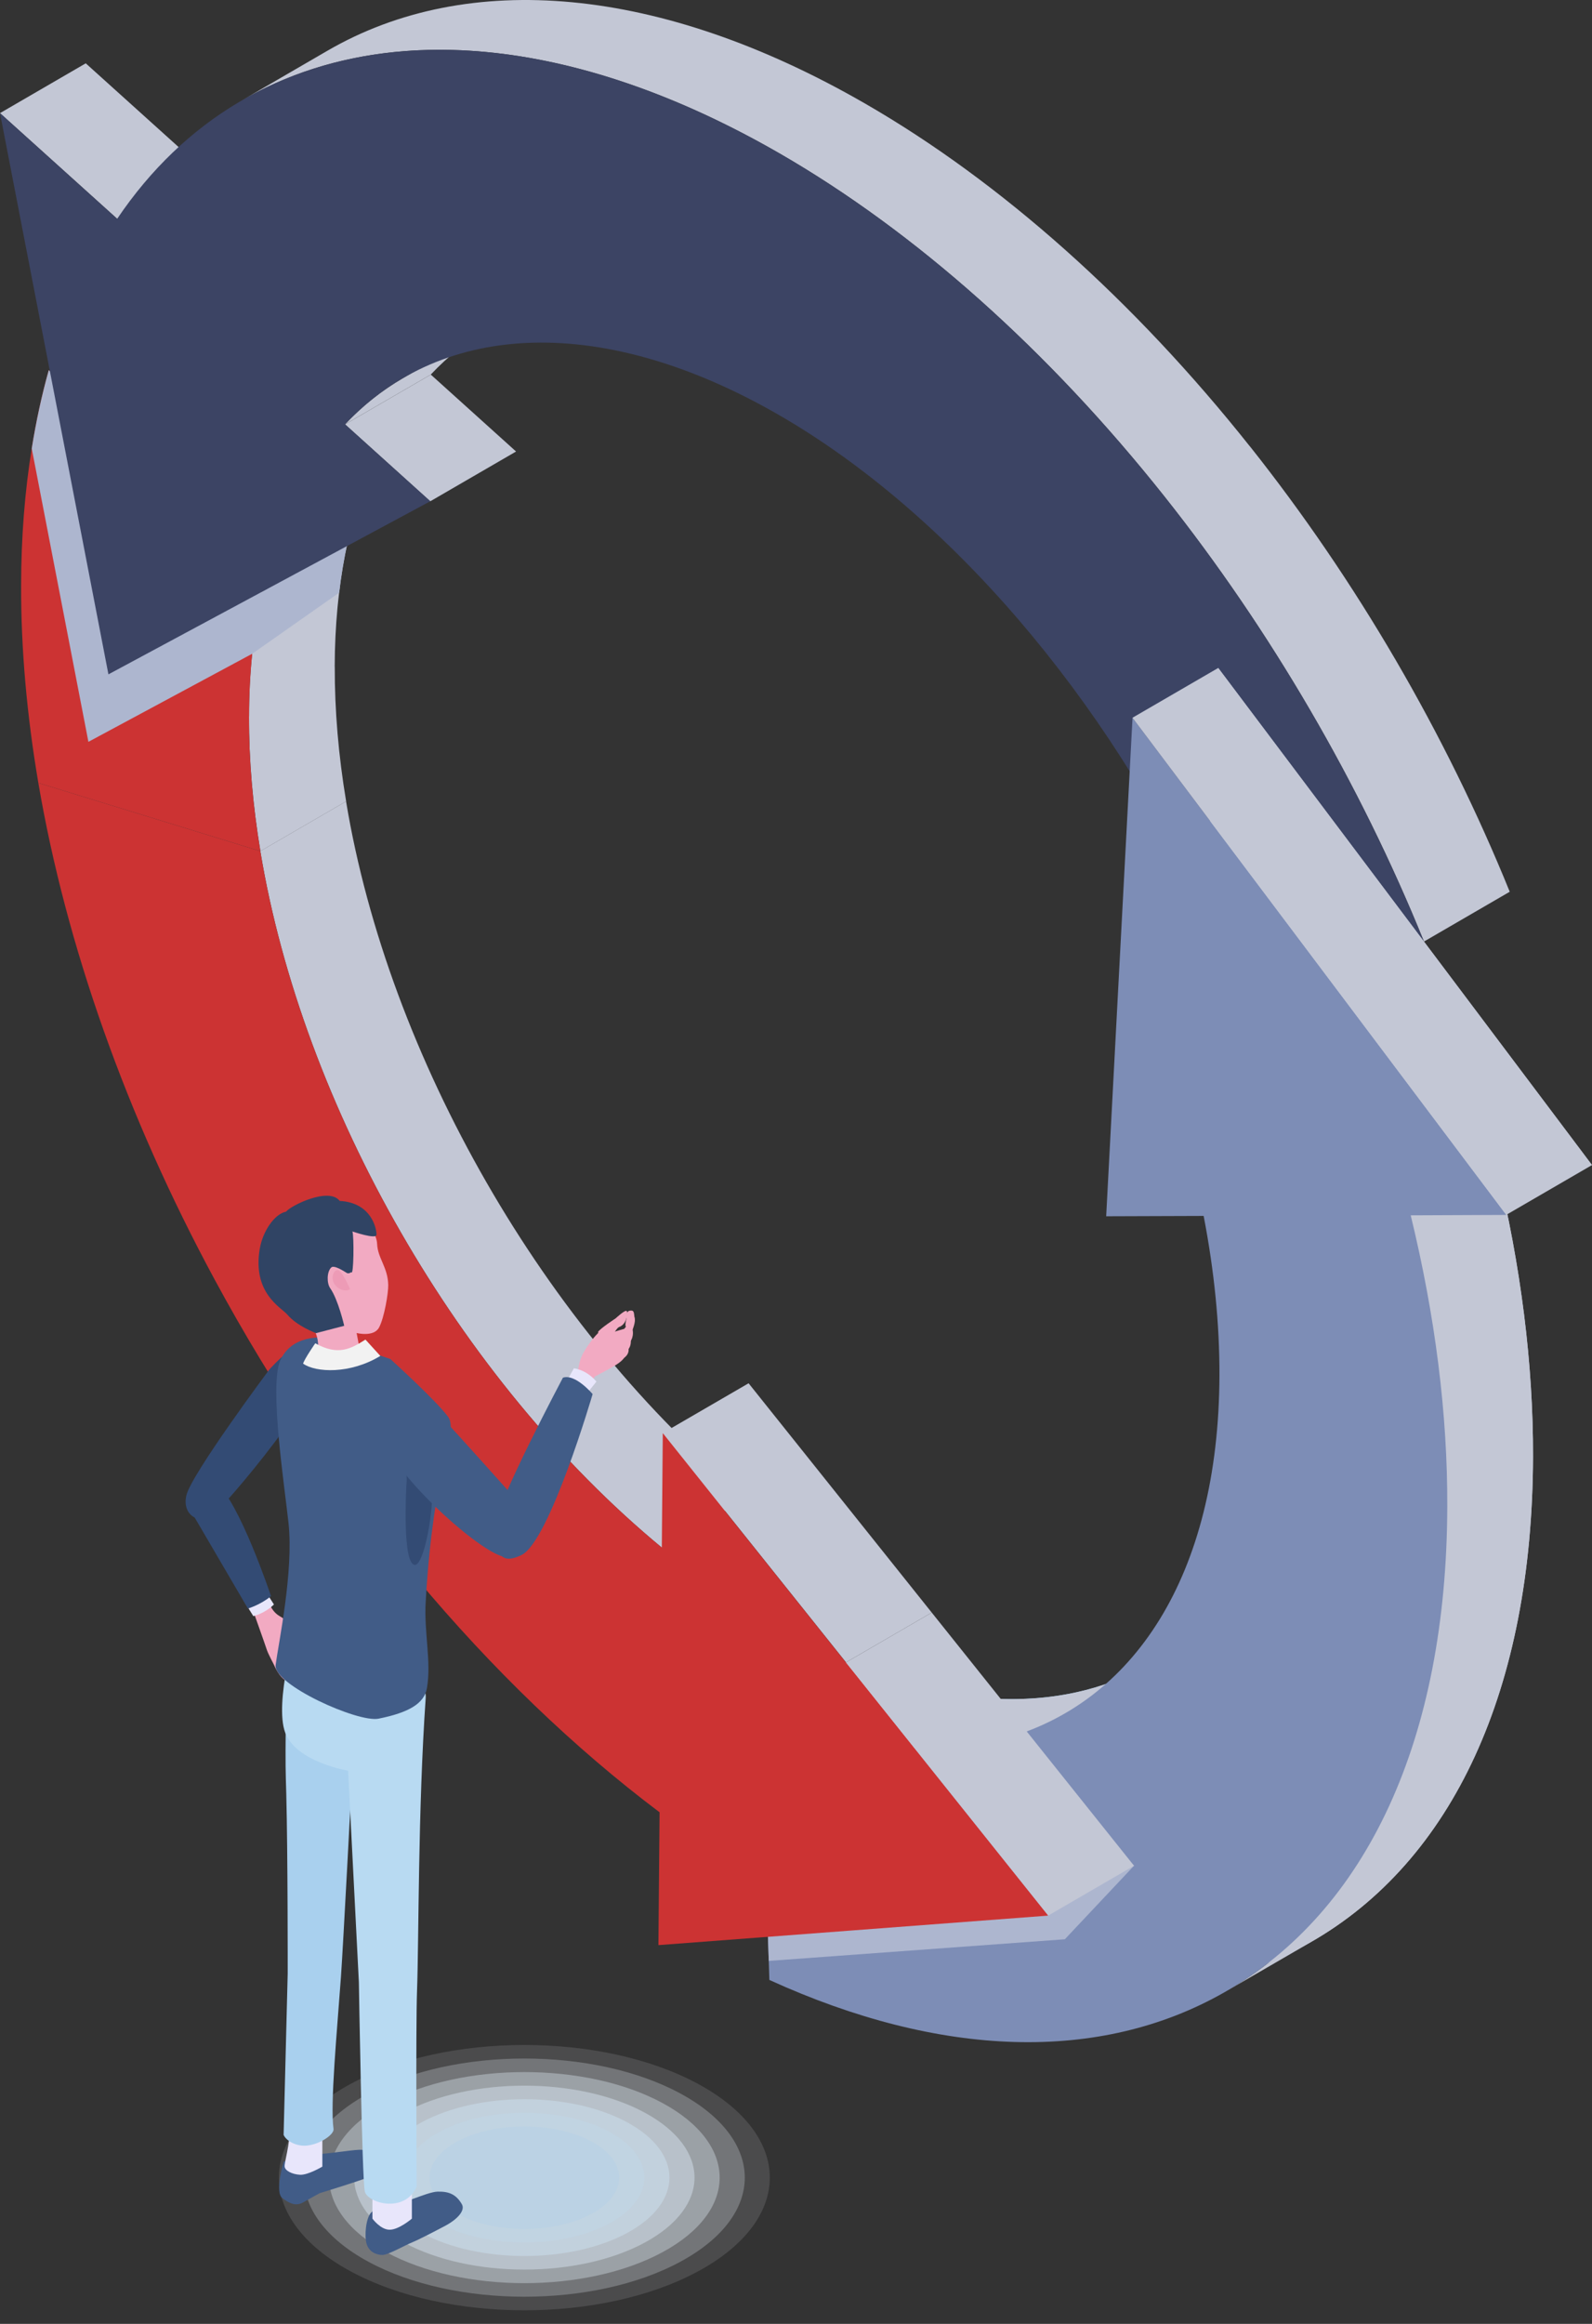 <svg xmlns="http://www.w3.org/2000/svg" width="109" height="159" viewBox="0 0 109 159" fill="none">
  <rect x="0" y="0" width="109" height="159" fill="#333333" stroke="none"/>
  <g clip-path="url(#clip0_414_2703)">
    <g style="mix-blend-mode:multiply">
      <path opacity="0.14" d="M47.785 142.576C54.346 146.122 54.346 151.87 47.785 155.412C41.224 158.958 30.582 158.958 24.016 155.412C17.45 151.865 17.455 146.118 24.016 142.576C30.577 139.034 41.219 139.03 47.785 142.576Z" fill="#DEE1E4"/>
      <path opacity="0.29" d="M46.572 143.232C52.467 146.415 52.467 151.577 46.572 154.755C40.678 157.939 31.128 157.939 25.233 154.755C19.339 151.572 19.339 146.411 25.233 143.232C31.128 140.049 40.678 140.049 46.572 143.232Z" fill="#D8DFE4"/>
      <path opacity="0.43" d="M45.355 143.888C50.578 146.709 50.578 151.279 45.355 154.099C40.132 156.92 31.669 156.92 26.45 154.099C21.227 151.279 21.227 146.709 26.45 143.888C31.673 141.068 40.137 141.068 45.355 143.888Z" fill="#D2DCE4"/>
      <path opacity="0.57" d="M44.138 144.545C48.69 147.002 48.69 150.986 44.138 153.443C39.587 155.9 32.214 155.9 27.663 153.443C23.111 150.986 23.111 147.002 27.663 144.545C32.214 142.087 39.587 142.087 44.138 144.545Z" fill="#CDDAE4"/>
      <path opacity="0.71" d="M42.926 145.201C46.806 147.295 46.806 150.692 42.926 152.787C39.046 154.881 32.76 154.881 28.88 152.787C25 150.692 25 147.295 28.88 145.201C32.76 143.106 39.046 143.106 42.926 145.201Z" fill="#C7D7E4"/>
      <path opacity="0.86" d="M41.709 145.857C44.917 147.588 44.917 150.399 41.709 152.131C38.5 153.862 33.301 153.862 30.097 152.131C26.893 150.399 26.889 147.588 30.097 145.857C33.305 144.126 38.505 144.126 41.709 145.857Z" fill="#C1D5E4"/>
      <path d="M40.491 146.518C43.028 147.886 43.028 150.106 40.491 151.479C37.955 152.852 33.846 152.847 31.309 151.479C28.773 150.111 28.773 147.891 31.309 146.518C33.846 145.15 37.955 145.15 40.491 146.518Z" fill="#BBD2E4"/>
    </g>
    <path d="M22.92 45.614C22.911 48.616 23.177 51.702 23.699 54.829L17.828 58.236C17.31 55.108 17.04 52.023 17.049 49.021C17.049 47.545 17.124 46.112 17.264 44.725C17.408 43.255 17.632 41.84 17.926 40.495L23.797 37.088C23.554 38.2 23.358 39.354 23.219 40.546C23.177 40.89 23.144 41.23 23.107 41.579C22.985 42.877 22.92 44.227 22.916 45.609L22.92 45.614Z" fill="#C3C7D5"/>
    <path d="M17.049 49.021C17.04 52.023 17.305 55.108 17.828 58.236L2.625 53.568C1.837 48.923 1.432 44.385 1.446 40.034C1.45 36.757 1.697 33.63 2.173 30.689C2.472 28.827 2.859 27.035 3.339 25.327L3.414 25.392L17.93 40.499C17.632 41.844 17.413 43.259 17.268 44.73C17.128 46.112 17.054 47.545 17.054 49.025L17.049 49.021Z" fill="#CC3333"/>
    <g style="mix-blend-mode:multiply">
      <path d="M23.802 37.093C23.559 38.205 23.363 39.359 23.223 40.55L17.268 44.73L6.053 50.757L2.173 30.689C2.472 28.827 2.859 27.035 3.339 25.327L3.414 25.392L17.93 40.499L23.802 37.093Z" fill="#ADB6CF"/>
    </g>
    <path d="M23.624 29.036L29.495 25.63L35.334 30.893L29.458 34.3L23.624 29.036Z" fill="#C3C7D5"/>
    <path d="M5.871 4.333L0 7.74L11.677 18.262L17.548 14.856L5.871 4.333Z" fill="#C3C7D5"/>
    <path d="M27.602 25.867L33.473 22.46C32.023 23.303 30.689 24.359 29.491 25.63L23.62 29.036C24.818 27.766 26.152 26.705 27.602 25.867Z" fill="#C3C7D5"/>
    <path d="M85.586 30.554C77.644 20.561 68.537 12.449 59.243 7.093C45.206 -1.001 32.037 -2.108 22.426 3.467L16.555 6.874C26.166 1.298 39.335 2.406 53.376 10.499C62.67 15.856 71.778 23.968 79.719 33.96C86.989 43.11 93.108 53.6 97.496 64.421L103.367 61.014C98.979 50.198 92.86 39.703 85.59 30.554H85.586Z" fill="#C3C7D5"/>
    <path d="M53.371 10.495C62.665 15.852 71.773 23.963 79.715 33.956C86.985 43.105 93.103 53.596 97.491 64.416L82.531 62.341C75.797 47.801 64.936 35.082 53.325 28.39C41.401 21.52 30.377 21.865 23.624 29.032L29.463 34.295L17.93 40.495L7.424 46.14L3.414 25.388L0 7.74L8.021 14.972C17.217 1.359 34.508 -0.372 53.371 10.495Z" fill="#3C4464"/>
    <path d="M78.805 113.814L72.934 117.221C67.431 120.413 60.157 120.567 52.052 117.142L57.923 113.735C66.028 117.156 73.298 117.002 78.805 113.814Z" fill="#87BFE7"/>
    <path d="M109 79.714L97.491 64.416L83.408 45.702L82.526 62.34L81.603 79.807L88.276 79.784C89.008 83.54 89.372 87.188 89.363 90.688C89.302 111.673 75.592 121.195 57.923 113.735L58.548 132.058C70.295 137.405 81.193 137.745 89.685 132.914C99.492 127.339 104.92 115.531 104.962 99.675C104.98 93.341 104.136 86.653 102.457 79.733L109 79.709V79.714Z" fill="#C3C7D5"/>
    <path d="M96.586 83.144L102.457 79.737C104.141 86.658 104.98 93.35 104.962 99.68C104.915 115.536 99.492 127.343 89.685 132.919L83.814 136.326C93.62 130.75 99.049 118.943 99.091 103.087C99.109 96.752 98.265 90.065 96.586 83.144Z" fill="#C3C7D5"/>
    <path d="M96.586 83.144C98.27 90.064 99.114 96.752 99.091 103.086C99.049 118.943 93.62 130.745 83.814 136.325C75.322 141.156 64.419 140.817 52.677 135.469L52.635 134.166L52.052 117.146C58.175 119.729 63.822 120.274 68.593 119.008C77.583 116.625 83.45 107.81 83.492 94.1C83.501 90.6 83.137 86.951 82.41 83.195L75.737 83.218L76.66 65.752L77.541 49.114L91.624 67.828L103.134 83.125L96.591 83.153L96.586 83.144Z" fill="#7D8DB6"/>
    <path d="M77.537 49.109L83.408 45.702L109 79.714L103.129 83.121L77.537 49.109Z" fill="#C3C7D5"/>
    <g style="mix-blend-mode:multiply">
      <path d="M72.901 132.686L52.635 134.166L52.052 117.146C58.175 119.729 63.822 120.274 68.593 119.008L77.644 127.655L72.906 132.686H72.901Z" fill="#ADB6CF"/>
    </g>
    <path d="M17.823 58.236L23.694 54.829C26.585 72.282 37.26 90.981 51.184 102.482L45.313 105.888C31.389 94.388 20.714 75.688 17.823 58.236Z" fill="#C3C7D5"/>
    <path d="M45.383 98.051L51.254 94.644L63.794 110.333L57.923 113.74L45.383 98.051Z" fill="#C3C7D5"/>
    <path d="M17.823 58.236C20.714 75.688 31.389 94.388 45.313 105.888L45.379 98.055L57.918 113.744L71.768 131.067L58.548 132.067L45.08 133.086L45.159 123.997C33.441 115.182 22.701 102.356 14.703 87.561C8.646 76.354 4.519 64.658 2.625 53.568L17.823 58.236Z" fill="#CC3333"/>
    <path d="M57.923 113.74L63.794 110.333L77.644 127.655L71.773 131.062L57.923 113.74Z" fill="#C3C7D5"/>
    <path d="M18.415 93.737C18.415 93.737 13.081 100.89 12.759 102.319C12.437 103.747 13.752 104.301 14.512 103.733C15.268 103.166 22.729 94.532 22.09 92.396C21.451 90.265 18.415 93.732 18.415 93.732V93.737Z" fill="#334B74"/>
    <path d="M20.411 112.846C20.588 114.005 21.213 115.271 21.223 115.438C21.232 115.601 21.055 115.713 20.952 115.699C20.98 115.811 20.938 115.932 20.901 115.95C20.691 116.039 20.505 115.755 20.341 115.494C20.327 115.508 20.29 115.652 20.141 115.555C19.992 115.462 19.74 114.982 19.721 114.992C19.511 115.066 19.064 114.638 18.742 113.875C18.742 113.875 18.373 113.181 18.28 112.911C18.047 112.213 17.245 109.979 17.245 109.979C17.254 109.705 18.303 109.146 18.303 109.146C18.303 109.146 18.387 110.147 19.152 110.58C19.866 110.984 19.992 111.431 20.141 111.715C20.262 111.943 20.304 112.227 20.402 112.841L20.411 112.846Z" fill="#F2AAC2"/>
    <path d="M19.633 111.24C20.505 111.608 20.733 112.716 20.92 112.958C21.134 113.242 21.381 114.107 21.162 114.224C20.896 114.363 20.528 113.549 20.327 113.088C20.104 112.911 19.67 112.911 19.581 112.655C19.493 112.399 19.166 111.366 19.633 111.24Z" fill="#F2AAC2"/>
    <path d="M16.648 109.453L17.343 110.575C17.343 110.575 18.094 110.421 18.756 109.779L18.108 108.764L16.653 109.453H16.648Z" fill="#E8E6FB"/>
    <path d="M13.02 103.301L16.974 110.058C16.974 110.058 17.842 109.802 18.555 109.207C18.555 109.207 16.382 102.705 14.773 101.434C13.02 100.047 13.015 103.301 13.015 103.301H13.02Z" fill="#334B74"/>
    <path d="M26.861 150.776C27.332 150.962 29.174 149.976 29.966 149.952C30.764 149.934 31.239 150.157 31.622 150.813C31.869 151.237 31.328 151.842 30.47 152.298C29.402 152.861 28.535 153.299 28.25 153.41C27.737 153.611 26.585 154.285 26.184 154.285C25.783 154.285 25.27 154.09 25.102 153.531C24.935 152.973 25.056 151.754 25.406 151.391C25.755 151.023 26.861 150.776 26.861 150.776Z" fill="#415C87"/>
    <path d="M20.798 147.36C21.162 147.551 23.442 147.193 24.31 147.109C25.051 147.034 25.583 147.155 25.835 147.523C26.091 147.891 26.035 148.608 25.573 148.831C24.986 149.115 21.885 150.06 21.885 150.06C21.885 150.06 21.302 150.376 20.742 150.697C20.178 151.018 19.66 150.637 19.339 150.404C18.779 149.999 19.423 147.905 19.423 147.905L20.794 147.365L20.798 147.36Z" fill="#415C87"/>
    <path d="M28.194 151.805C28.194 151.805 27.313 152.559 26.679 152.559C26.049 152.559 25.499 151.8 25.499 151.8V149.068H28.199V151.8L28.194 151.805Z" fill="#E8E6FB"/>
    <path d="M22.071 148.24C22.071 148.24 21.087 148.831 20.537 148.798C19.987 148.766 19.511 148.514 19.488 148.235C19.465 147.956 19.856 146.695 19.833 145.657L22.071 145.62V148.24Z" fill="#E8E6FB"/>
    <path d="M24.119 121.177C24.119 121.177 19.586 115.499 19.562 118.17C19.539 120.837 19.553 121.126 19.6 122.722C19.707 126.794 19.698 135.032 19.698 135.032L19.418 146.071C19.614 146.513 20.332 146.867 21.003 146.802C21.95 146.709 22.887 146.025 22.836 145.671C22.598 143.963 23.069 139.076 23.345 135.246C23.503 133.017 24.091 121.712 24.119 121.177Z" fill="#A9D0EE"/>
    <path d="M29.146 116.183C29.328 113.539 21.316 108.662 20.523 110.621C20.239 111.324 18.774 116.518 19.525 118.543C20.276 120.567 23.834 121.153 23.834 121.153L24.571 135.627C24.571 135.627 24.785 149.129 24.977 149.939C25.168 150.744 27.733 151.474 28.53 149.594C28.53 149.594 28.46 138.811 28.553 136.214C28.684 132.546 28.614 123.839 29.146 116.183Z" fill="#B8DAF2"/>
    <path d="M18.872 113.916C18.695 115.261 24.501 117.872 25.914 117.593C27.985 117.179 29.048 116.555 29.23 115.508C29.547 113.712 29.024 111.692 29.146 109.607C29.416 104.804 29.994 102.035 30.232 100.569C30.386 99.615 31.216 97.674 30.684 96.943C29.873 95.836 26.725 92.983 26.725 92.983C26.725 92.983 22.925 91.694 22.612 91.596C22.039 91.419 19.94 91.349 19.185 93.094C18.429 94.844 19.483 101.681 19.754 104.213C20.113 107.522 19.064 112.436 18.872 113.916Z" fill="#415C87"/>
    <path d="M28.8 98.809C27.182 98.135 27.919 100.517 27.84 101.402C27.789 102.007 27.546 107.084 28.418 107.07C29.29 107.056 30.419 99.484 28.8 98.809Z" fill="#334B74"/>
    <path d="M19.395 88.626C19.628 89.055 20.117 89.674 20.117 89.674C22.034 90.679 21.927 92.284 21.591 93.062C21.591 93.062 22.547 93.127 23.517 92.922C24.487 92.717 24.622 92.294 24.622 92.294L24.417 91.205C24.417 91.205 25.597 91.507 25.956 90.823C26.315 90.139 26.595 88.459 26.581 87.91C26.553 86.704 25.867 86.104 25.821 85.117C25.765 83.935 24.347 83.191 23.265 82.707C22.183 82.222 20.397 82.995 19.483 83.758C18.691 84.419 18.341 85.429 18.392 86.141C18.443 86.853 18.826 87.598 19.385 88.631L19.395 88.626Z" fill="#F2AAC2"/>
    <path d="M23.139 86.909C22.822 86.853 22.626 87.472 22.916 87.882C23.205 88.291 23.745 88.385 23.965 88.203C23.965 88.203 23.452 86.965 23.139 86.909Z" fill="#ED9BB6"/>
    <path d="M17.791 85.42C17.982 84.284 18.765 83.07 19.586 82.902C19.936 82.465 22.538 81.203 23.256 82.167C25.485 82.288 25.793 84.145 25.779 84.484C25.765 84.824 24.128 84.256 24.128 84.256C24.249 84.578 24.216 87.374 24.053 87.04C24.053 87.04 23.876 87.179 23.741 87.095C23.517 86.956 22.869 86.537 22.678 86.723C22.37 87.021 22.365 87.798 22.612 88.147C23.158 88.924 23.568 90.712 23.568 90.712L21.638 91.214C21.638 91.214 20.346 90.744 19.674 89.948C19.264 89.46 17.264 88.492 17.786 85.429L17.791 85.42Z" fill="#304464"/>
    <path d="M25.019 91.656C24.016 92.289 23.153 92.782 21.586 91.908C21.586 91.908 20.854 92.959 20.752 93.299C21.61 93.918 23.979 94.03 26.04 92.773L25.019 91.652V91.656Z" fill="#F2F2F2"/>
    <path d="M28.717 95.361C29.775 96.343 36.066 103.422 36.066 103.422C36.066 103.422 36.033 106.689 34.574 106.526C33.114 106.363 27.667 101.653 26.208 98.54C24.748 95.426 27.579 94.304 28.717 95.361Z" fill="#415C87"/>
    <path d="M40.944 91.135C41.098 90.888 42.156 90.2 42.156 90.2C42.156 90.2 42.814 89.581 42.912 89.706C43.01 89.832 42.912 90.614 42.389 90.795C42.142 90.879 41.671 91.991 41.438 91.973C41.051 91.945 41 91.228 40.944 91.13V91.135Z" fill="#F2AAC2"/>
    <path d="M42.898 90.204C42.898 90.204 42.832 89.72 43.117 89.678C43.397 89.632 43.401 89.753 43.439 90.12C43.481 90.488 43.411 90.609 42.944 90.786C42.702 90.879 42.898 90.209 42.898 90.209V90.204Z" fill="#F2AAC2"/>
    <path d="M41.732 91.465L42.772 91.405L43.308 90.967C43.308 90.967 43.439 91.414 43.131 91.828C42.818 92.243 42.184 92.638 41.956 92.61C41.573 92.564 41.736 91.465 41.736 91.465H41.732Z" fill="#F2AAC2"/>
    <path d="M41.615 91.61L42.655 91.628L43.14 91.349C43.14 91.349 43.341 92.01 42.972 92.373C42.599 92.736 41.881 92.838 41.657 92.773C41.284 92.671 41.62 91.61 41.62 91.61H41.615Z" fill="#F2AAC2"/>
    <path d="M41.424 92.233L42.464 92.252L42.949 91.973C42.949 91.973 43.215 92.443 42.846 92.806C42.473 93.169 41.69 93.457 41.466 93.397C41.093 93.294 41.429 92.233 41.429 92.233H41.424Z" fill="#F2AAC2"/>
    <path d="M40.967 91.628C41.084 91.363 42.739 90.921 42.739 90.921L43.08 90.497C43.08 90.497 43.303 89.795 43.439 90.139C43.551 90.428 43.331 90.912 43.178 91.354C43.024 91.796 42.18 91.912 41.988 91.926C41.601 91.95 41.037 91.721 40.967 91.633V91.628Z" fill="#F2AAC2"/>
    <path d="M39.853 92.736C39.577 93.318 39.55 94.058 39.573 94.16C39.619 94.416 40.319 94.895 40.319 94.895L40.72 94.188C40.72 94.188 41.834 93.606 42.161 93.397C42.991 92.866 42.776 92.662 42.744 92.419C42.641 91.665 42.175 91.368 41.578 90.93C41.196 90.651 40.123 92.15 39.853 92.736Z" fill="#F2AAC2"/>
    <path d="M40.156 95.379L40.837 94.528C40.435 94.062 39.922 93.723 39.293 93.62L38.785 94.528C39.988 95.137 39.2 94.686 40.16 95.379H40.156Z" fill="#E8E6FB"/>
    <path d="M33.991 104.208C33.925 102.956 38.542 94.262 38.542 94.262C39.391 93.974 40.575 95.384 40.575 95.384C40.575 95.384 37.628 105.465 35.707 106.395C33.786 107.326 34.056 105.46 33.991 104.208Z" fill="#415C87"/>
  </g>
  <defs>
    <clipPath id="clip0_414_2703">
      <rect width="109" height="159" fill="white"/>
    </clipPath>
  </defs>
</svg>